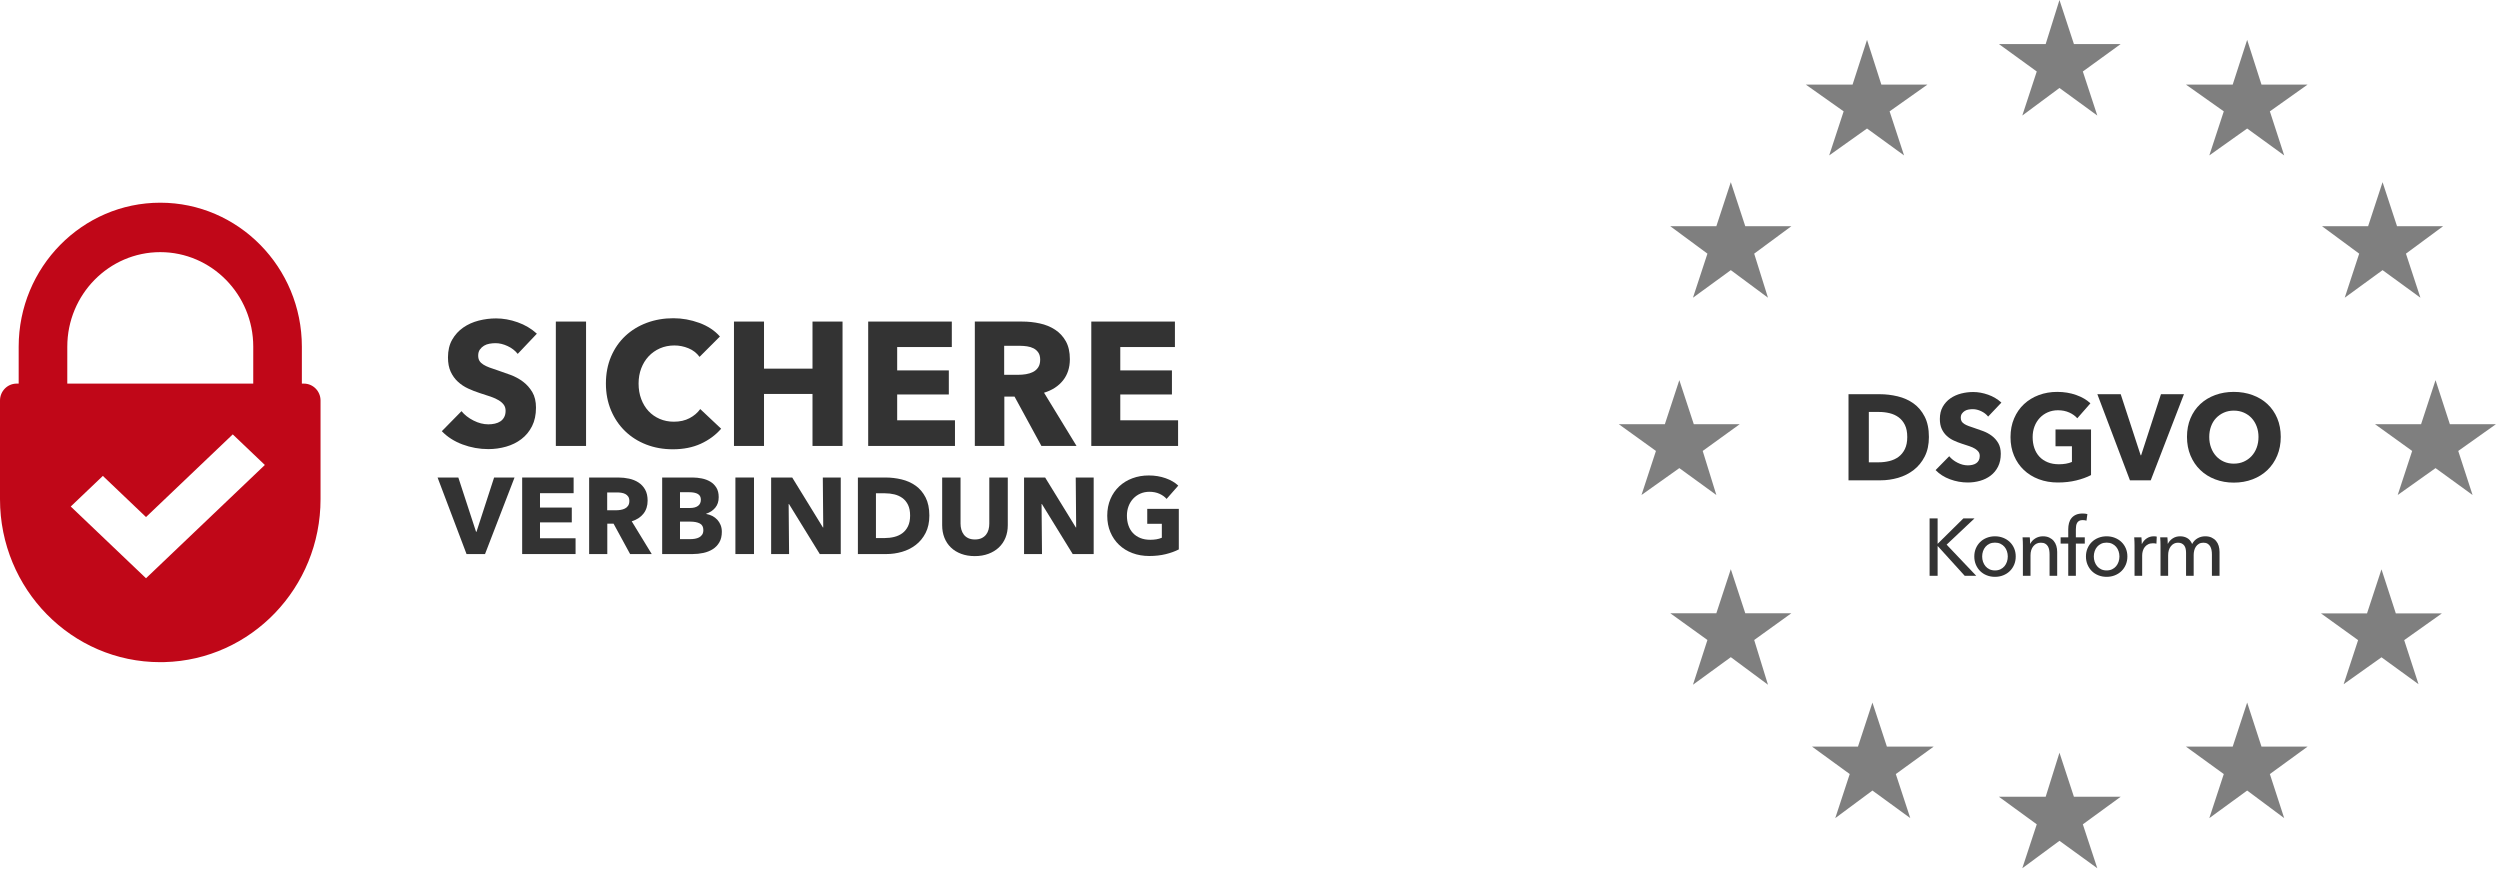 <svg xmlns="http://www.w3.org/2000/svg" xmlns:xlink="http://www.w3.org/1999/xlink" width="185px" height="65px" viewBox="0 0 185 65"><title>DSGVO-Konform</title><g id="Page-1" stroke="none" stroke-width="1" fill="none" fill-rule="evenodd"><g id="DSGVO-Konform" fill-rule="nonzero"><g id="DSGVO" transform="translate(119.79, 0)"><polygon id="Path" fill="#000000" opacity="0.5" points="60.44 28.13 61.5 31.39 64.91 31.39 62.12 33.37 63.18 36.63 60.44 34.64 57.64 36.63 58.71 33.37 55.96 31.39 59.37 31.39"></polygon><polygon id="Path" fill="#000000" opacity="0.5" points="32.61 0 33.68 3.26 37.14 3.26 34.34 5.29 35.41 8.55 32.61 6.51 29.86 8.55 30.93 5.29 28.13 3.26 31.59 3.26"></polygon><polygon id="Path" fill="#000000" opacity="0.5" points="46.5 2.95 47.56 6.26 50.97 6.26 48.18 8.24 49.24 11.5 46.5 9.51 43.7 11.5 44.77 8.24 41.97 6.26 45.43 6.26"></polygon><polygon id="Path" fill="#000000" opacity="0.5" points="18.37 2.95 19.43 6.26 22.84 6.26 20.04 8.24 21.11 11.5 18.37 9.51 15.57 11.5 16.64 8.24 13.84 6.26 17.3 6.26"></polygon><polygon id="Path" fill="#000000" opacity="0.5" points="56.52 13.48 57.59 16.74 61 16.74 58.25 18.77 59.32 22.03 56.52 19.99 53.72 22.03 54.79 18.77 52.04 16.74 55.45 16.74"></polygon><polygon id="Path" fill="#000000" opacity="0.5" points="8.29 13.48 9.36 16.74 12.77 16.74 10.02 18.77 11.04 22.03 8.29 19.99 5.49 22.03 6.56 18.77 3.81 16.74 7.22 16.74"></polygon><polygon id="Path" fill="#000000" opacity="0.5" points="56.44 42.13 57.5 45.39 60.91 45.39 58.12 47.37 59.18 50.63 56.44 48.64 53.64 50.63 54.71 47.37 51.96 45.39 55.37 45.39"></polygon><polygon id="Path" fill="#000000" opacity="0.5" points="4.48 28.13 5.55 31.39 8.95 31.39 6.21 33.37 7.22 36.63 4.48 34.64 1.68 36.63 2.75 33.37 -1.52020044e-23 31.39 3.41 31.39"></polygon><polygon id="Path" fill="#000000" opacity="0.5" points="46.5 51.99 47.56 55.25 50.97 55.25 48.18 57.28 49.24 60.54 46.5 58.5 43.7 60.54 44.77 57.28 41.97 55.25 45.43 55.25"></polygon><polygon id="Path" fill="#000000" opacity="0.5" points="32.61 55.7 33.68 58.96 37.14 58.96 34.34 61 35.41 64.25 32.61 62.22 29.86 64.25 30.93 61 28.13 58.96 31.59 58.96"></polygon><polygon id="Path" fill="#000000" opacity="0.5" points="18.77 51.99 19.84 55.25 23.3 55.25 20.5 57.28 21.57 60.54 18.77 58.5 16.02 60.54 17.09 57.28 14.3 55.25 17.7 55.25"></polygon><polygon id="Path" fill="#000000" opacity="0.5" points="8.29 42.12 9.36 45.38 12.77 45.38 10.02 47.36 11.04 50.67 8.29 48.63 5.49 50.67 6.56 47.36 3.81 45.38 7.22 45.38"></polygon><g id="Group" transform="translate(17, 29)" fill="#333333"><path d="M5.949,3.339 C5.949,3.897 5.846,4.378 5.638,4.784 C5.431,5.189 5.159,5.521 4.819,5.782 C4.481,6.043 4.098,6.236 3.672,6.359 C3.246,6.481 2.814,6.543 2.376,6.543 L3.04040088e-23,6.543 L3.04040088e-23,0.171 L2.304,0.171 C2.754,0.171 3.198,0.224 3.636,0.329 C4.074,0.433 4.464,0.608 4.806,0.851 C5.148,1.093 5.424,1.419 5.634,1.827 C5.844,2.235 5.949,2.739 5.949,3.339 Z M4.347,3.339 C4.347,2.979 4.288,2.68 4.171,2.443 C4.054,2.207 3.898,2.018 3.704,1.877 C3.509,1.736 3.287,1.635 3.038,1.575 C2.788,1.515 2.532,1.485 2.268,1.485 L1.503,1.485 L1.503,5.211 L2.232,5.211 C2.508,5.211 2.773,5.179 3.029,5.117 C3.284,5.053 3.509,4.95 3.704,4.806 C3.898,4.662 4.054,4.47 4.171,4.23 C4.288,3.99 4.347,3.693 4.347,3.339 Z" id="Shape"></path><path d="M10.332,1.827 C10.2,1.659 10.027,1.526 9.815,1.427 C9.601,1.327 9.396,1.278 9.198,1.278 C9.096,1.278 8.992,1.287 8.887,1.305 C8.783,1.323 8.688,1.357 8.604,1.409 C8.52,1.46 8.45,1.526 8.393,1.607 C8.335,1.688 8.307,1.791 8.307,1.917 C8.307,2.025 8.329,2.115 8.374,2.187 C8.419,2.259 8.486,2.322 8.572,2.376 C8.659,2.43 8.763,2.479 8.883,2.525 C9.003,2.57 9.138,2.616 9.288,2.664 C9.504,2.736 9.729,2.816 9.963,2.902 C10.197,2.99 10.41,3.105 10.602,3.249 C10.794,3.393 10.953,3.571 11.079,3.784 C11.205,3.998 11.268,4.263 11.268,4.581 C11.268,4.947 11.2,5.263 11.066,5.53 C10.931,5.798 10.749,6.018 10.521,6.192 C10.293,6.366 10.032,6.495 9.738,6.579 C9.444,6.663 9.141,6.705 8.829,6.705 C8.373,6.705 7.932,6.625 7.506,6.466 C7.08,6.308 6.726,6.081 6.444,5.787 L7.452,4.761 C7.608,4.953 7.814,5.114 8.069,5.242 C8.323,5.372 8.577,5.436 8.829,5.436 C8.943,5.436 9.054,5.424 9.162,5.4 C9.27,5.376 9.364,5.337 9.445,5.283 C9.527,5.229 9.591,5.157 9.639,5.067 C9.687,4.977 9.711,4.869 9.711,4.743 C9.711,4.623 9.681,4.521 9.621,4.437 C9.561,4.353 9.476,4.277 9.364,4.207 C9.254,4.138 9.116,4.075 8.95,4.019 C8.786,3.962 8.598,3.9 8.388,3.834 C8.184,3.768 7.984,3.69 7.79,3.6 C7.595,3.51 7.42,3.394 7.268,3.253 C7.114,3.112 6.992,2.942 6.899,2.74 C6.806,2.539 6.759,2.295 6.759,2.007 C6.759,1.653 6.831,1.35 6.975,1.098 C7.119,0.846 7.308,0.639 7.542,0.477 C7.776,0.315 8.04,0.197 8.334,0.121 C8.628,0.046 8.925,0.009 9.225,0.009 C9.585,0.009 9.953,0.075 10.328,0.207 C10.703,0.339 11.031,0.534 11.313,0.792 L10.332,1.827 Z" id="Path"></path><path d="M17.946,6.156 C17.634,6.318 17.27,6.45 16.852,6.552 C16.436,6.654 15.981,6.705 15.489,6.705 C14.979,6.705 14.509,6.624 14.081,6.462 C13.652,6.3 13.283,6.072 12.973,5.778 C12.665,5.484 12.423,5.131 12.249,4.721 C12.075,4.309 11.988,3.852 11.988,3.348 C11.988,2.838 12.076,2.376 12.254,1.962 C12.431,1.548 12.675,1.196 12.987,0.904 C13.299,0.614 13.665,0.39 14.085,0.234 C14.505,0.078 14.958,0 15.444,0 C15.948,0 16.416,0.076 16.848,0.23 C17.28,0.383 17.631,0.588 17.901,0.846 L16.929,1.953 C16.779,1.779 16.581,1.637 16.335,1.526 C16.089,1.415 15.81,1.359 15.498,1.359 C15.228,1.359 14.979,1.409 14.751,1.508 C14.523,1.607 14.325,1.744 14.157,1.921 C13.989,2.099 13.858,2.308 13.765,2.551 C13.672,2.795 13.626,3.06 13.626,3.348 C13.626,3.642 13.668,3.912 13.752,4.158 C13.836,4.404 13.96,4.615 14.126,4.793 C14.29,4.97 14.495,5.107 14.738,5.207 C14.98,5.306 15.258,5.355 15.57,5.355 C15.75,5.355 15.921,5.341 16.083,5.314 C16.245,5.287 16.395,5.244 16.533,5.184 L16.533,4.023 L15.318,4.023 L15.318,2.781 L17.946,2.781 L17.946,6.156 Z" id="Path"></path><polygon id="Path" points="22.365 6.543 20.826 6.543 18.414 0.171 20.142 0.171 21.618 4.689 21.654 4.689 23.121 0.171 24.822 0.171"></polygon><path d="M31.986,3.33 C31.986,3.834 31.899,4.295 31.725,4.712 C31.551,5.128 31.309,5.486 31,5.782 C30.692,6.08 30.324,6.309 29.898,6.471 C29.472,6.633 29.01,6.714 28.512,6.714 C28.014,6.714 27.553,6.633 27.131,6.471 C26.707,6.309 26.341,6.08 26.032,5.782 C25.724,5.486 25.482,5.128 25.308,4.712 C25.134,4.295 25.047,3.834 25.047,3.33 C25.047,2.82 25.134,2.36 25.308,1.948 C25.482,1.538 25.724,1.188 26.032,0.9 C26.341,0.612 26.707,0.39 27.131,0.234 C27.553,0.078 28.014,0 28.512,0 C29.01,0 29.472,0.078 29.898,0.234 C30.324,0.39 30.692,0.612 31,0.9 C31.309,1.188 31.551,1.538 31.725,1.948 C31.899,2.36 31.986,2.82 31.986,3.33 Z M30.339,3.33 C30.339,3.054 30.294,2.796 30.204,2.556 C30.114,2.316 29.989,2.111 29.831,1.94 C29.672,1.768 29.48,1.633 29.255,1.534 C29.029,1.435 28.782,1.386 28.512,1.386 C28.242,1.386 27.996,1.435 27.774,1.534 C27.552,1.633 27.36,1.768 27.198,1.94 C27.036,2.111 26.912,2.316 26.825,2.556 C26.738,2.796 26.694,3.054 26.694,3.33 C26.694,3.618 26.739,3.884 26.829,4.127 C26.919,4.37 27.044,4.578 27.203,4.752 C27.361,4.926 27.552,5.062 27.774,5.162 C27.996,5.261 28.242,5.31 28.512,5.31 C28.782,5.31 29.028,5.261 29.25,5.162 C29.472,5.062 29.664,4.926 29.826,4.752 C29.988,4.578 30.114,4.37 30.204,4.127 C30.294,3.884 30.339,3.618 30.339,3.33 Z" id="Shape"></path></g><g id="Konform" transform="translate(23, 38)" fill="#333333"><polygon id="Path" points="0.594 2.232 0.606 2.232 2.502 0.36 3.324 0.36 1.26 2.304 3.45 4.608 2.598 4.608 0.606 2.412 0.594 2.412 0.594 4.608 0 4.608 0 0.36 0.594 0.36"></polygon><path d="M6.374,3.18 C6.374,3.4 6.335,3.602 6.257,3.786 C6.179,3.97 6.071,4.129 5.933,4.263 C5.795,4.397 5.632,4.501 5.444,4.575 C5.256,4.649 5.054,4.686 4.838,4.686 C4.622,4.686 4.42,4.649 4.232,4.575 C4.044,4.501 3.882,4.397 3.746,4.263 C3.61,4.129 3.503,3.97 3.425,3.786 C3.347,3.602 3.308,3.4 3.308,3.18 C3.308,2.96 3.347,2.759 3.425,2.577 C3.503,2.395 3.61,2.238 3.746,2.106 C3.882,1.974 4.044,1.871 4.232,1.797 C4.42,1.723 4.622,1.686 4.838,1.686 C5.054,1.686 5.256,1.723 5.444,1.797 C5.632,1.871 5.795,1.974 5.933,2.106 C6.071,2.238 6.179,2.395 6.257,2.577 C6.335,2.759 6.374,2.96 6.374,3.18 Z M5.786,3.18 C5.786,3.044 5.765,2.914 5.723,2.79 C5.681,2.666 5.62,2.557 5.54,2.463 C5.46,2.369 5.361,2.294 5.243,2.238 C5.125,2.182 4.99,2.154 4.838,2.154 C4.686,2.154 4.551,2.182 4.433,2.238 C4.315,2.294 4.216,2.369 4.136,2.463 C4.056,2.557 3.995,2.666 3.953,2.79 C3.911,2.914 3.89,3.044 3.89,3.18 C3.89,3.316 3.911,3.446 3.953,3.57 C3.995,3.694 4.056,3.804 4.136,3.9 C4.216,3.996 4.315,4.072 4.433,4.128 C4.551,4.184 4.686,4.212 4.838,4.212 C4.99,4.212 5.125,4.184 5.243,4.128 C5.361,4.072 5.46,3.996 5.54,3.9 C5.62,3.804 5.681,3.694 5.723,3.57 C5.765,3.446 5.786,3.316 5.786,3.18 Z" id="Shape"></path><path d="M7.414,1.764 C7.422,1.836 7.428,1.917 7.432,2.007 C7.436,2.097 7.438,2.172 7.438,2.232 L7.456,2.232 C7.492,2.156 7.541,2.085 7.603,2.019 C7.665,1.953 7.736,1.895 7.816,1.845 C7.896,1.795 7.984,1.756 8.08,1.728 C8.176,1.7 8.276,1.686 8.38,1.686 C8.564,1.686 8.722,1.717 8.854,1.779 C8.986,1.841 9.096,1.924 9.184,2.028 C9.272,2.132 9.337,2.254 9.379,2.394 C9.421,2.534 9.442,2.684 9.442,2.844 L9.442,4.608 L8.878,4.608 L8.878,3.03 C8.878,2.914 8.869,2.804 8.851,2.7 C8.833,2.596 8.8,2.504 8.752,2.424 C8.704,2.344 8.638,2.28 8.554,2.232 C8.47,2.184 8.362,2.16 8.23,2.16 C8.006,2.16 7.823,2.245 7.681,2.415 C7.539,2.585 7.468,2.812 7.468,3.096 L7.468,4.608 L6.904,4.608 L6.904,2.376 C6.904,2.3 6.902,2.202 6.898,2.082 C6.894,1.962 6.888,1.856 6.88,1.764 L7.414,1.764 Z" id="Path"></path><path d="M11.484,2.226 L10.824,2.226 L10.824,4.608 L10.26,4.608 L10.26,2.226 L9.696,2.226 L9.696,1.764 L10.26,1.764 L10.26,1.17 C10.26,1.002 10.279,0.847 10.317,0.705 C10.355,0.563 10.417,0.44 10.503,0.336 C10.589,0.232 10.699,0.15 10.833,0.09 C10.967,0.03 11.13,0 11.322,0 C11.458,0 11.576,0.014 11.676,0.042 L11.61,0.528 C11.566,0.516 11.522,0.506 11.478,0.498 C11.434,0.49 11.384,0.486 11.328,0.486 C11.22,0.486 11.133,0.505 11.067,0.543 C11.001,0.581 10.95,0.632 10.914,0.696 C10.878,0.76 10.854,0.833 10.842,0.915 C10.83,0.997 10.824,1.082 10.824,1.17 L10.824,1.764 L11.484,1.764 L11.484,2.226 Z" id="Path"></path><path d="M14.636,3.18 C14.636,3.4 14.597,3.602 14.519,3.786 C14.441,3.97 14.333,4.129 14.195,4.263 C14.057,4.397 13.894,4.501 13.706,4.575 C13.518,4.649 13.316,4.686 13.1,4.686 C12.884,4.686 12.682,4.649 12.494,4.575 C12.306,4.501 12.144,4.397 12.008,4.263 C11.872,4.129 11.765,3.97 11.687,3.786 C11.609,3.602 11.57,3.4 11.57,3.18 C11.57,2.96 11.609,2.759 11.687,2.577 C11.765,2.395 11.872,2.238 12.008,2.106 C12.144,1.974 12.306,1.871 12.494,1.797 C12.682,1.723 12.884,1.686 13.1,1.686 C13.316,1.686 13.518,1.723 13.706,1.797 C13.894,1.871 14.057,1.974 14.195,2.106 C14.333,2.238 14.441,2.395 14.519,2.577 C14.597,2.759 14.636,2.96 14.636,3.18 Z M14.048,3.18 C14.048,3.044 14.027,2.914 13.985,2.79 C13.943,2.666 13.882,2.557 13.802,2.463 C13.722,2.369 13.623,2.294 13.505,2.238 C13.387,2.182 13.252,2.154 13.1,2.154 C12.948,2.154 12.813,2.182 12.695,2.238 C12.577,2.294 12.478,2.369 12.398,2.463 C12.318,2.557 12.257,2.666 12.215,2.79 C12.173,2.914 12.152,3.044 12.152,3.18 C12.152,3.316 12.173,3.446 12.215,3.57 C12.257,3.694 12.318,3.804 12.398,3.9 C12.478,3.996 12.577,4.072 12.695,4.128 C12.813,4.184 12.948,4.212 13.1,4.212 C13.252,4.212 13.387,4.184 13.505,4.128 C13.623,4.072 13.722,3.996 13.802,3.9 C13.882,3.804 13.943,3.694 13.985,3.57 C14.027,3.446 14.048,3.316 14.048,3.18 Z" id="Shape"></path><path d="M15.166,2.376 C15.166,2.3 15.164,2.202 15.16,2.082 C15.156,1.962 15.15,1.856 15.142,1.764 L15.676,1.764 C15.684,1.836 15.69,1.919 15.694,2.013 C15.698,2.107 15.7,2.184 15.7,2.244 L15.718,2.244 C15.798,2.076 15.915,1.941 16.069,1.839 C16.223,1.737 16.396,1.686 16.588,1.686 C16.676,1.686 16.75,1.694 16.81,1.71 L16.786,2.232 C16.706,2.212 16.62,2.202 16.528,2.202 C16.392,2.202 16.274,2.227 16.174,2.277 C16.074,2.327 15.991,2.394 15.925,2.478 C15.859,2.562 15.81,2.659 15.778,2.769 C15.746,2.879 15.73,2.994 15.73,3.114 L15.73,4.608 L15.166,4.608 L15.166,2.376 Z" id="Path"></path><path d="M17.64,2.232 C17.712,2.08 17.827,1.951 17.985,1.845 C18.143,1.739 18.33,1.686 18.546,1.686 C18.738,1.686 18.911,1.73 19.065,1.818 C19.219,1.906 19.34,2.052 19.428,2.256 C19.524,2.072 19.658,1.931 19.83,1.833 C20.002,1.735 20.19,1.686 20.394,1.686 C20.578,1.686 20.736,1.717 20.868,1.779 C21,1.841 21.11,1.924 21.198,2.028 C21.286,2.132 21.351,2.254 21.393,2.394 C21.435,2.534 21.456,2.684 21.456,2.844 L21.456,4.608 L20.892,4.608 L20.892,3.03 C20.892,2.914 20.882,2.804 20.862,2.7 C20.842,2.596 20.808,2.504 20.76,2.424 C20.712,2.344 20.648,2.28 20.568,2.232 C20.488,2.184 20.386,2.16 20.262,2.16 C20.134,2.16 20.024,2.187 19.932,2.241 C19.84,2.295 19.765,2.365 19.707,2.451 C19.649,2.537 19.607,2.634 19.581,2.742 C19.555,2.85 19.542,2.96 19.542,3.072 L19.542,4.608 L18.978,4.608 L18.978,2.916 C18.978,2.804 18.968,2.702 18.948,2.61 C18.928,2.518 18.894,2.439 18.846,2.373 C18.798,2.307 18.736,2.255 18.66,2.217 C18.584,2.179 18.49,2.16 18.378,2.16 C18.17,2.16 17.997,2.245 17.859,2.415 C17.721,2.585 17.652,2.812 17.652,3.096 L17.652,4.608 L17.088,4.608 L17.088,2.376 C17.088,2.3 17.086,2.202 17.082,2.082 C17.078,1.962 17.072,1.856 17.064,1.764 L17.598,1.764 C17.606,1.836 17.612,1.917 17.616,2.007 C17.62,2.097 17.622,2.172 17.622,2.232 L17.64,2.232 Z" id="Path"></path></g></g><g id="Sichere-Verbindung" transform="translate(0, 15)"><g id="Schloss" fill="#C00718"><path d="M11.86,-8.8817842e-16 C17.637,-8.8817842e-16 22.338,4.78 22.338,10.654 L22.338,13.386 L22.489,13.387 C23.169,13.387 23.72,13.948 23.72,14.639 L23.72,21.941 C23.72,28.498 18.573,33.834 12.162,33.996 L11.86,34 C5.31,34 0,28.601 0,21.941 L0,14.639 C0,13.948 0.551,13.387 1.231,13.387 L1.382,13.386 L1.382,10.654 C1.382,4.78 6.083,-8.8817842e-16 11.86,-8.8817842e-16 Z M17.224,17.144 L10.805,23.262 L7.611,20.217 L5.235,22.482 L10.805,27.791 L19.599,19.408 L17.224,17.144 Z M11.86,3.658 C8.067,3.658 4.98,6.796 4.98,10.654 L4.979,13.386 L18.74,13.386 L18.741,10.654 C18.741,6.796 15.654,3.658 11.86,3.658 Z" id="Combined-Shape"></path></g><g id="SICHERE" transform="translate(32.695, 8.549)" fill="#333333"><path d="M5.616,2.639 C5.425,2.396 5.176,2.204 4.869,2.061 C4.561,1.917 4.264,1.846 3.978,1.846 C3.831,1.846 3.681,1.859 3.53,1.885 C3.378,1.911 3.241,1.961 3.12,2.034 C2.999,2.108 2.897,2.204 2.814,2.321 C2.732,2.438 2.691,2.587 2.691,2.769 C2.691,2.925 2.724,3.055 2.788,3.159 C2.853,3.263 2.949,3.354 3.075,3.432 C3.2,3.51 3.35,3.582 3.523,3.647 C3.696,3.712 3.891,3.779 4.108,3.848 C4.42,3.952 4.745,4.067 5.083,4.192 C5.421,4.318 5.729,4.485 6.006,4.693 C6.283,4.901 6.513,5.159 6.695,5.466 C6.877,5.774 6.968,6.158 6.968,6.617 C6.968,7.146 6.87,7.603 6.676,7.989 C6.481,8.374 6.218,8.693 5.889,8.944 C5.56,9.195 5.183,9.382 4.758,9.503 C4.333,9.624 3.896,9.685 3.445,9.685 C2.786,9.685 2.149,9.57 1.534,9.341 C0.919,9.111 0.407,8.784 0,8.359 L1.456,6.877 C1.681,7.154 1.978,7.386 2.346,7.572 C2.715,7.759 3.081,7.852 3.445,7.852 C3.61,7.852 3.77,7.835 3.926,7.8 C4.082,7.765 4.218,7.709 4.335,7.631 C4.452,7.553 4.546,7.449 4.615,7.319 C4.684,7.189 4.719,7.033 4.719,6.851 C4.719,6.678 4.676,6.53 4.589,6.409 C4.502,6.288 4.379,6.177 4.218,6.077 C4.058,5.978 3.859,5.887 3.62,5.804 C3.382,5.722 3.111,5.633 2.808,5.538 C2.513,5.443 2.225,5.33 1.944,5.2 C1.662,5.07 1.411,4.903 1.19,4.699 C0.969,4.496 0.791,4.249 0.656,3.958 C0.522,3.668 0.455,3.315 0.455,2.899 C0.455,2.388 0.559,1.95 0.767,1.586 C0.975,1.222 1.248,0.923 1.586,0.689 C1.924,0.455 2.305,0.284 2.73,0.175 C3.155,0.067 3.584,0.013 4.017,0.013 C4.537,0.013 5.068,0.108 5.609,0.299 C6.151,0.49 6.626,0.771 7.033,1.144 L5.616,2.639 Z" id="Path"></path><polygon id="Path" points="8.437 9.451 8.437 0.247 10.673 0.247 10.673 9.451"></polygon><path d="M20.67,8.177 C20.263,8.645 19.76,9.015 19.162,9.289 C18.564,9.562 17.875,9.698 17.095,9.698 C16.384,9.698 15.728,9.581 15.126,9.347 C14.523,9.113 14.001,8.781 13.559,8.352 C13.117,7.923 12.77,7.41 12.519,6.812 C12.268,6.214 12.142,5.555 12.142,4.836 C12.142,4.099 12.27,3.432 12.525,2.834 C12.781,2.236 13.134,1.727 13.585,1.306 C14.036,0.886 14.564,0.563 15.171,0.338 C15.778,0.113 16.432,3.04040088e-23 17.134,3.04040088e-23 C17.784,3.04040088e-23 18.423,0.115 19.052,0.344 C19.68,0.574 20.189,0.91 20.579,1.352 L19.071,2.86 C18.863,2.574 18.59,2.362 18.252,2.223 C17.914,2.084 17.567,2.015 17.212,2.015 C16.822,2.015 16.465,2.087 16.14,2.229 C15.815,2.373 15.535,2.57 15.301,2.821 C15.067,3.072 14.885,3.369 14.755,3.712 C14.625,4.054 14.56,4.429 14.56,4.836 C14.56,5.252 14.625,5.633 14.755,5.98 C14.885,6.327 15.065,6.623 15.294,6.87 C15.524,7.117 15.799,7.31 16.12,7.449 C16.441,7.588 16.792,7.657 17.173,7.657 C17.615,7.657 18.001,7.57 18.33,7.397 C18.659,7.224 18.924,6.998 19.123,6.721 L20.67,8.177 Z" id="Path"></path><polygon id="Path" points="27.43 9.451 27.43 5.603 23.842 5.603 23.842 9.451 21.619 9.451 21.619 0.247 23.842 0.247 23.842 3.731 27.43 3.731 27.43 0.247 29.653 0.247 29.653 9.451"></polygon><polygon id="Path" points="31.551 9.451 31.551 0.247 37.739 0.247 37.739 2.132 33.696 2.132 33.696 3.861 37.518 3.861 37.518 5.642 33.696 5.642 33.696 7.553 37.973 7.553 37.973 9.451"></polygon><path d="M44.369,9.451 L42.38,5.798 L41.626,5.798 L41.626,9.451 L39.442,9.451 L39.442,0.247 L42.952,0.247 C43.394,0.247 43.825,0.292 44.245,0.384 C44.666,0.474 45.043,0.628 45.377,0.845 C45.71,1.062 45.977,1.348 46.176,1.703 C46.375,2.058 46.475,2.5 46.475,3.029 C46.475,3.653 46.306,4.177 45.968,4.602 C45.63,5.027 45.162,5.33 44.564,5.512 L46.969,9.451 L44.369,9.451 Z M44.278,3.068 C44.278,2.851 44.233,2.676 44.142,2.542 C44.05,2.407 43.934,2.303 43.791,2.229 C43.648,2.156 43.487,2.106 43.309,2.08 C43.132,2.054 42.961,2.041 42.796,2.041 L41.613,2.041 L41.613,4.186 L42.666,4.186 C42.848,4.186 43.034,4.171 43.225,4.141 C43.416,4.11 43.589,4.056 43.745,3.978 C43.901,3.9 44.029,3.787 44.129,3.64 C44.228,3.493 44.278,3.302 44.278,3.068 Z" id="Shape"></path><polygon id="Path" points="48.061 9.451 48.061 0.247 54.249 0.247 54.249 2.132 50.206 2.132 50.206 3.861 54.028 3.861 54.028 5.642 50.206 5.642 50.206 7.553 54.483 7.553 54.483 9.451"></polygon></g><g id="VERBINDUNG" transform="translate(32.38, 20.184)" fill="#333333"><polygon id="Path" points="3.512 5.816 2.144 5.816 0 0.152 1.536 0.152 2.848 4.168 2.88 4.168 4.184 0.152 5.696 0.152"></polygon><polygon id="Path" points="6.26 5.816 6.26 0.152 10.068 0.152 10.068 1.312 7.58 1.312 7.58 2.376 9.932 2.376 9.932 3.472 7.58 3.472 7.58 4.648 10.212 4.648 10.212 5.816"></polygon><path d="M14.248,5.816 L13.024,3.568 L12.56,3.568 L12.56,5.816 L11.216,5.816 L11.216,0.152 L13.376,0.152 C13.648,0.152 13.913,0.18 14.172,0.236 C14.431,0.292 14.663,0.387 14.868,0.52 C15.073,0.653 15.237,0.829 15.36,1.048 C15.483,1.267 15.544,1.539 15.544,1.864 C15.544,2.248 15.44,2.571 15.232,2.832 C15.024,3.093 14.736,3.28 14.368,3.392 L15.848,5.816 L14.248,5.816 Z M14.192,1.888 C14.192,1.755 14.164,1.647 14.108,1.564 C14.052,1.481 13.98,1.417 13.892,1.372 C13.804,1.327 13.705,1.296 13.596,1.28 C13.487,1.264 13.381,1.256 13.28,1.256 L12.552,1.256 L12.552,2.576 L13.2,2.576 C13.312,2.576 13.427,2.567 13.544,2.548 C13.661,2.529 13.768,2.496 13.864,2.448 C13.96,2.4 14.039,2.331 14.1,2.24 C14.161,2.149 14.192,2.032 14.192,1.888 Z" id="Shape"></path><path d="M21.036,4.168 C21.036,4.477 20.975,4.737 20.852,4.948 C20.729,5.159 20.567,5.328 20.364,5.456 C20.161,5.584 19.931,5.676 19.672,5.732 C19.413,5.788 19.148,5.816 18.876,5.816 L16.62,5.816 L16.62,0.152 L18.876,0.152 C19.095,0.152 19.319,0.175 19.548,0.22 C19.777,0.265 19.985,0.343 20.172,0.452 C20.359,0.561 20.511,0.709 20.628,0.896 C20.745,1.083 20.804,1.32 20.804,1.608 C20.804,1.923 20.719,2.183 20.548,2.388 C20.377,2.593 20.153,2.741 19.876,2.832 L19.876,2.848 C20.036,2.875 20.187,2.924 20.328,2.996 C20.469,3.068 20.592,3.16 20.696,3.272 C20.8,3.384 20.883,3.515 20.944,3.664 C21.005,3.813 21.036,3.981 21.036,4.168 Z M19.484,1.792 C19.484,1.6 19.411,1.46 19.264,1.372 C19.117,1.284 18.9,1.24 18.612,1.24 L17.94,1.24 L17.94,2.408 L18.676,2.408 C18.932,2.408 19.131,2.356 19.272,2.252 C19.413,2.148 19.484,1.995 19.484,1.792 Z M19.668,4.04 C19.668,3.805 19.58,3.643 19.404,3.552 C19.228,3.461 18.993,3.416 18.7,3.416 L17.94,3.416 L17.94,4.712 L18.708,4.712 C18.815,4.712 18.925,4.703 19.04,4.684 C19.155,4.665 19.259,4.632 19.352,4.584 C19.445,4.536 19.521,4.468 19.58,4.38 C19.639,4.292 19.668,4.179 19.668,4.04 Z" id="Shape"></path><polygon id="Path" points="22.04 5.816 22.04 0.152 23.416 0.152 23.416 5.816"></polygon><polygon id="Path" points="28.284 5.816 26.004 2.112 25.98 2.112 26.012 5.816 24.684 5.816 24.684 0.152 26.244 0.152 28.516 3.848 28.54 3.848 28.508 0.152 29.836 0.152 29.836 5.816"></polygon><path d="M36.392,2.968 C36.392,3.464 36.3,3.892 36.116,4.252 C35.932,4.612 35.689,4.908 35.388,5.14 C35.087,5.372 34.747,5.543 34.368,5.652 C33.989,5.761 33.605,5.816 33.216,5.816 L31.104,5.816 L31.104,0.152 L33.152,0.152 C33.552,0.152 33.947,0.199 34.336,0.292 C34.725,0.385 35.072,0.54 35.376,0.756 C35.68,0.972 35.925,1.261 36.112,1.624 C36.299,1.987 36.392,2.435 36.392,2.968 Z M34.968,2.968 C34.968,2.648 34.916,2.383 34.812,2.172 C34.708,1.961 34.569,1.793 34.396,1.668 C34.223,1.543 34.025,1.453 33.804,1.4 C33.583,1.347 33.355,1.32 33.12,1.32 L32.44,1.32 L32.44,4.632 L33.088,4.632 C33.333,4.632 33.569,4.604 33.796,4.548 C34.023,4.492 34.223,4.4 34.396,4.272 C34.569,4.144 34.708,3.973 34.812,3.76 C34.916,3.547 34.968,3.283 34.968,2.968 Z" id="Shape"></path><path d="M42.196,3.68 C42.196,4.021 42.139,4.332 42.024,4.612 C41.909,4.892 41.745,5.132 41.532,5.332 C41.319,5.532 41.061,5.688 40.76,5.8 C40.459,5.912 40.124,5.968 39.756,5.968 C39.383,5.968 39.047,5.912 38.748,5.8 C38.449,5.688 38.196,5.532 37.988,5.332 C37.78,5.132 37.62,4.892 37.508,4.612 C37.396,4.332 37.34,4.021 37.34,3.68 L37.34,0.152 L38.7,0.152 L38.7,3.568 C38.7,3.723 38.72,3.869 38.76,4.008 C38.8,4.147 38.861,4.271 38.944,4.38 C39.027,4.489 39.136,4.576 39.272,4.64 C39.408,4.704 39.572,4.736 39.764,4.736 C39.956,4.736 40.12,4.704 40.256,4.64 C40.392,4.576 40.503,4.489 40.588,4.38 C40.673,4.271 40.735,4.147 40.772,4.008 C40.809,3.869 40.828,3.723 40.828,3.568 L40.828,0.152 L42.196,0.152 L42.196,3.68 Z" id="Path"></path><polygon id="Path" points="47 5.816 44.72 2.112 44.696 2.112 44.728 5.816 43.4 5.816 43.4 0.152 44.96 0.152 47.232 3.848 47.256 3.848 47.224 0.152 48.552 0.152 48.552 5.816"></polygon><path d="M54.852,5.472 C54.575,5.616 54.251,5.733 53.88,5.824 C53.509,5.915 53.105,5.96 52.668,5.96 C52.215,5.96 51.797,5.888 51.416,5.744 C51.035,5.6 50.707,5.397 50.432,5.136 C50.157,4.875 49.943,4.561 49.788,4.196 C49.633,3.831 49.556,3.424 49.556,2.976 C49.556,2.523 49.635,2.112 49.792,1.744 C49.949,1.376 50.167,1.063 50.444,0.804 C50.721,0.545 51.047,0.347 51.42,0.208 C51.793,0.069 52.196,3.04040088e-23 52.628,3.04040088e-23 C53.076,3.04040088e-23 53.492,0.068 53.876,0.204 C54.26,0.34 54.572,0.523 54.812,0.752 L53.948,1.736 C53.815,1.581 53.639,1.455 53.42,1.356 C53.201,1.257 52.953,1.208 52.676,1.208 C52.436,1.208 52.215,1.252 52.012,1.34 C51.809,1.428 51.633,1.551 51.484,1.708 C51.335,1.865 51.219,2.052 51.136,2.268 C51.053,2.484 51.012,2.72 51.012,2.976 C51.012,3.237 51.049,3.477 51.124,3.696 C51.199,3.915 51.309,4.103 51.456,4.26 C51.603,4.417 51.784,4.54 52,4.628 C52.216,4.716 52.463,4.76 52.74,4.76 C52.9,4.76 53.052,4.748 53.196,4.724 C53.34,4.7 53.473,4.661 53.596,4.608 L53.596,3.576 L52.516,3.576 L52.516,2.472 L54.852,2.472 L54.852,5.472 Z" id="Path"></path></g></g></g></g></svg>